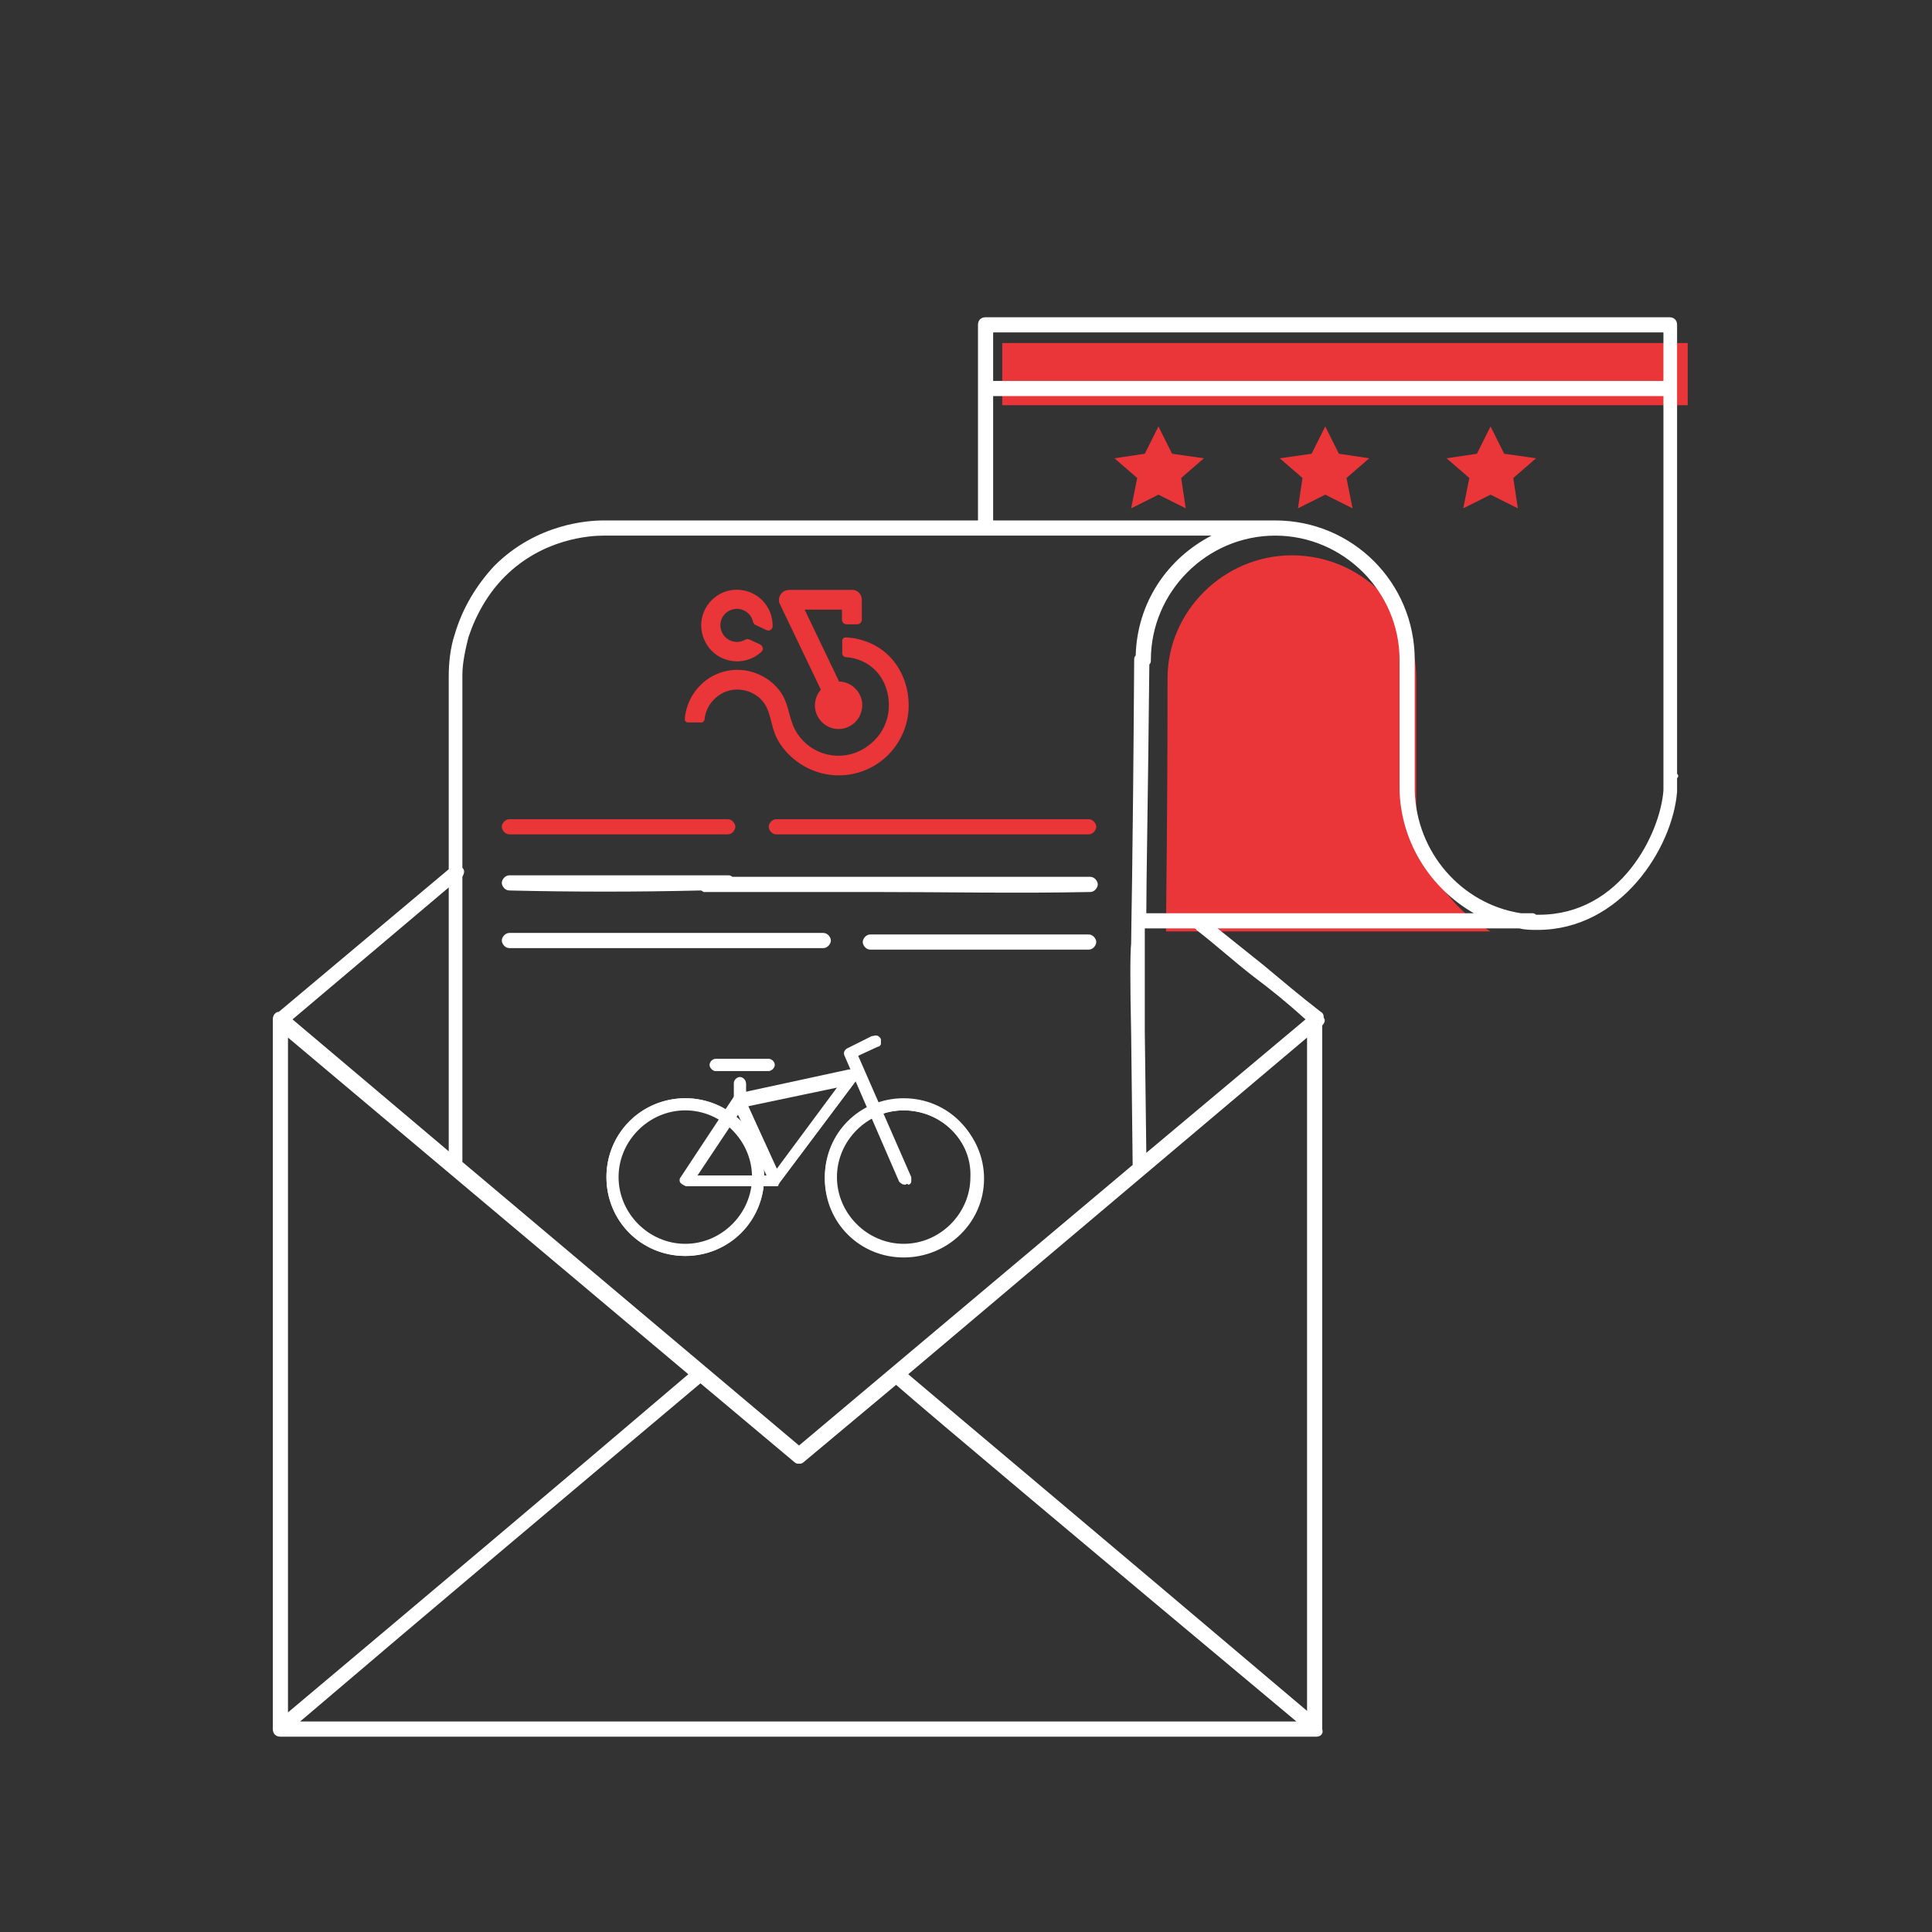 <?xml version="1.0" encoding="UTF-8"?>
<svg id="Ebene_1" data-name="Ebene 1" xmlns="http://www.w3.org/2000/svg" xmlns:xlink="http://www.w3.org/1999/xlink" viewBox="0 0 127.4 127.4">
  <rect x="0" y="0" width="127.4" height="127.4" fill="#333333" stroke="none"/>
  <defs>
    <style>
      .cls-1 {
        clip-path: url(#clippath);
      }

      .cls-2 {
        fill: none;
      }

      .cls-2, .cls-3, .cls-4 {
        stroke-width: 0px;
      }

      .cls-3 {
        fill: #fff;
      }

      .cls-4 {
        fill: #ea3539;
      }
    </style>
    <clipPath id="clippath">
      <rect class="cls-2" x="45.17" y="38.89" width="14.76" height="12.25"/>
    </clipPath>
  </defs>
  <g>
    <path class="cls-4" d="M98.29,61.42c-2.8-1.6-4.8-4.6-4.9-8.1v-8.6c0-4.5-3.7-8.1-8.2-8.1s-8.2,3.7-8.2,8.1v.1h0c0,9.8-.1,14.4-.1,16.6,0,0,21.4,0,21.4,0Z"/>
    <rect class="cls-4" x="66.09" y="22.62" width="45.2" height="4.1"/>
    <g>
      <g>
        <g>
          <path class="cls-3" d="M59.59,82.72c-2.8,0-5-2.2-5-5s2.2-5,5-5,5,2.2,5,5-2.2,5-5,5ZM59.59,73.02c-2.6,0-4.6,2.1-4.6,4.6s2.1,4.6,4.6,4.6,4.6-2.1,4.6-4.6-2-4.6-4.6-4.6ZM45.19,82.62c-2.8,0-5-2.2-5-5s2.2-5,5-5,5,2.2,5,5-2.2,5-5,5ZM45.19,72.92c-2.6,0-4.6,2.1-4.6,4.6s2.1,4.6,4.6,4.6,4.6-2.1,4.6-4.6-2-4.6-4.6-4.6Z"/>
          <path class="cls-3" d="M59.59,82.82c-2.8,0-5.2-2.3-5.2-5.2s2.3-5.2,5.2-5.2,5.2,2.3,5.2,5.2-2.3,5.2-5.2,5.2ZM59.59,72.82c-2.7,0-4.9,2.2-4.9,4.9s2.2,4.9,4.9,4.9,4.9-2.2,4.9-4.9-2.2-4.9-4.9-4.9ZM45.19,82.82c-2.9,0-5.2-2.3-5.2-5.2s2.3-5.2,5.2-5.2,5.2,2.3,5.2,5.2-2.4,5.2-5.2,5.2ZM45.19,72.72c-2.7,0-4.9,2.2-4.9,4.9s2.2,4.9,4.9,4.9,4.9-2.2,4.9-4.9-2.2-4.9-4.9-4.9ZM59.59,82.52c-2.6,0-4.8-2.2-4.8-4.8s2.2-4.8,4.8-4.8,4.8,2.2,4.8,4.8-2.1,4.8-4.8,4.8ZM59.59,73.22c-2.5,0-4.5,2-4.5,4.5s2,4.5,4.5,4.5,4.5-2,4.5-4.5-2-4.5-4.5-4.5ZM45.19,82.42c-2.6,0-4.8-2.2-4.8-4.8s2.1-4.8,4.8-4.8,4.8,2.2,4.8,4.8-2.2,4.8-4.8,4.8ZM45.19,73.12c-2.5,0-4.5,2-4.5,4.5s2,4.5,4.5,4.5,4.5-2,4.5-4.5-2-4.5-4.5-4.5Z"/>
        </g>
        <g>
          <path class="cls-3" d="M59.59,82.72c-2.8,0-5.1-2.3-5.1-5.1s2.3-5.1,5.1-5.1,5.1,2.3,5.1,5.1-2.3,5.1-5.1,5.1ZM59.59,72.72c-2.7,0-5,2.2-5,5s2.2,5,5,5,5-2.2,5-5-2.2-5-5-5ZM45.19,82.72c-2.8,0-5.1-2.3-5.1-5.1s2.3-5.1,5.1-5.1,5.1,2.3,5.1,5.1-2.3,5.1-5.1,5.1ZM45.19,72.62c-2.7,0-5,2.2-5,5s2.2,5,5,5,5-2.2,5-5-2.3-5-5-5ZM59.59,82.42c-2.6,0-4.7-2.1-4.7-4.7s2.1-4.7,4.7-4.7,4.7,2.1,4.7,4.7-2.1,4.7-4.7,4.7ZM59.59,73.12c-2.5,0-4.6,2.1-4.6,4.6s2.1,4.6,4.6,4.6,4.6-2.1,4.6-4.6-2.1-4.6-4.6-4.6ZM45.19,82.32c-2.6,0-4.7-2.1-4.7-4.7s2.1-4.7,4.7-4.7,4.7,2.1,4.7,4.7-2.1,4.7-4.7,4.7ZM45.19,73.02c-2.5,0-4.6,2.1-4.6,4.6s2.1,4.6,4.6,4.6,4.6-2.1,4.6-4.6-2.1-4.6-4.6-4.6Z"/>
          <path class="cls-3" d="M59.59,82.92c-2.9,0-5.2-2.3-5.2-5.2s2.3-5.2,5.2-5.2,5.3,2.3,5.3,5.2-2.4,5.2-5.3,5.2ZM59.59,73.22c-2.4,0-4.4,2-4.4,4.4s2,4.4,4.4,4.4,4.4-2,4.4-4.4c.1-2.4-1.9-4.4-4.4-4.4ZM45.19,82.82c-2.9,0-5.2-2.3-5.2-5.2s2.4-5.2,5.2-5.2,5.2,2.3,5.2,5.2-2.3,5.2-5.2,5.2ZM45.19,73.22c-2.4,0-4.4,2-4.4,4.4s2,4.4,4.4,4.4,4.4-2,4.4-4.4-2-4.4-4.4-4.4Z"/>
        </g>
      </g>
      <g>
        <g>
          <path class="cls-3" d="M50.69,70.42h-3.5c-.1,0-.2-.1-.2-.2s.1-.2.2-.2h3.5c.1,0,.2.1.2.2s-.1.2-.2.2Z"/>
          <path class="cls-3" d="M50.69,70.62h-3.5c-.2,0-.3-.2-.3-.3s.1-.3.3-.3h3.5c.2,0,.3.2.3.3s-.2.3-.3.3ZM47.09,70.22h0q0,.07,0,0l3.5.1h0l-3.5-.1h0Z"/>
        </g>
        <g>
          <path class="cls-3" d="M50.69,70.52h-3.5c-.1,0-.2-.1-.2-.2s.1-.2.2-.2h3.5c.1,0,.2.1.2.2s-.1.2-.2.2ZM47.09,70.12c-.1,0-.1.1-.1.1l.1.1h3.5c.1,0,.1-.1.1-.1l-.1-.1h-3.5Z"/>
          <path class="cls-3" d="M50.69,70.62h-3.5c-.2,0-.4-.2-.4-.4s.2-.4.4-.4h3.5c.2,0,.4.2.4.4s-.2.4-.4.4Z"/>
        </g>
      </g>
      <g>
        <g>
          <path class="cls-3" d="M59.69,77.92c-.07,0-.13-.03-.2-.1l-3.6-8.3c0-.1,0-.2.1-.2l1.6-.8c.1,0,.2,0,.2.1s0,.2-.1.2l-1.5.7,3.5,8.2c.3,0,.2.2,0,.2q.07,0,0,0h0Z"/>
          <path class="cls-3" d="M59.69,78.02c-.1,0-.3-.1-.3-.2l-3.6-8.3c-.1-.2,0-.4.2-.4l1.6-.8c.2-.1.4,0,.5.2v.3c0,.1-.1.2-.2.2l-1.3.6,3.5,8v.3c0,.1-.1.2-.2.2-.07-.07-.13-.1-.2-.1ZM57.69,68.62h0l-1.6.8h0l3.6,8.3h0l-3.6-8.3,1.6-.8h0q.07,0,0,0Z"/>
        </g>
        <g>
          <path class="cls-3" d="M59.69,77.92c-.1,0-.2-.1-.2-.2l-3.6-8.2c0-.1,0-.3.1-.3l1.6-.8c.1-.1.3,0,.3.1.1.1,0,.3-.1.3l-1.4.7,3.5,8.1c.1.1.1.3-.2.3q.07,0,0,0ZM57.69,68.52h0l-1.7.8c-.1,0-.1.1-.1.2l3.6,8.3c0,.1.1.1.2.1s.1-.1.1-.2l-3.6-8.2,1.5-.7c.1,0,.1-.1,0-.3q.07,0,0,0Z"/>
          <path class="cls-3" d="M59.69,78.12c-.2,0-.3-.1-.4-.2l-3.6-8.3c-.1-.2,0-.4.2-.5l1.6-.8h.3c.1,0,.2.1.2.2v.3c0,.1-.1.2-.2.2l-1.3.6,3.5,8c.1.2,0,.4-.3.5.2,0,.1,0,0,0ZM57.79,68.62h0c-.1,0,0,0,0,0Z"/>
        </g>
      </g>
      <g>
        <g>
          <g>
            <path class="cls-3" d="M51.19,78.02h-5.9c-.07,0-.13-.03-.2-.1v-.2l3.5-5.3.1-.1,7.4-1.6c.1,0,.2,0,.2.1v.2l-5.1,6.8c.07.13.07.2,0,.2ZM45.69,77.72h5.4l4.7-6.4-6.8,1.4s-3.3,5-3.3,5Z"/>
            <path class="cls-3" d="M51.19,78.22h-5.9c-.1,0-.2-.1-.3-.2s0-.2,0-.3l3.5-5.3c0-.1.1-.1.2-.1l7.4-1.6c.1,0,.3,0,.3.2.1.1.1.3,0,.4l-5.1,6.8c.1,0,0,.1-.1.1ZM56.29,71.02h0l-7.4,1.6-3.6,5.3h5.9l5.1-6.9h0ZM51.19,77.82h-5.8l3.5-5.2,7.3-1.5-5,6.7ZM45.89,77.52h5.1l4.4-6-6.4,1.3-3.1,4.7Z"/>
          </g>
          <g>
            <path class="cls-3" d="M51.19,78.12h-5.9c-.1,0-.2,0-.2-.1v-.2l3.5-5.3s.1-.1.2-.1l7.4-1.6c.1,0,.2,0,.3.1s0,.2,0,.3l-5.1,6.8c0,.1-.1.1-.2.1ZM56.29,70.92s-.1,0,0,0l-7.5,1.6h-.1l-3.5,5.3v.1l.1.1h6l5.1-6.8c0-.13-.03-.23-.1-.3.1,0,0,0,0,0ZM51.09,77.72h-5.6l3.4-5h0l7-1.5v.1s-4.8,6.4-4.8,6.4ZM45.79,77.62h5.3l4.6-6.2-6.7,1.4s-3.2,4.8-3.2,4.8Z"/>
            <path class="cls-3" d="M51.19,78.22h-5.9c-.1,0-.3-.1-.4-.2-.1-.1-.1-.3,0-.4l3.5-5.3c.1-.1.1-.2.2-.2l7.4-1.6c.2,0,.3,0,.4.2.1.1.1.3,0,.5l-5.1,6.8c.1.2,0,.2-.1.2ZM45.99,77.52h4.9l4.3-5.8-6.2,1.3-3,4.5Z"/>
          </g>
        </g>
        <g>
          <g>
            <path class="cls-3" d="M51.09,77.82c-.07,0-.13-.03-.2-.1l-2.3-4.9v-1.4c0-.1.1-.2.2-.2s.2.1.2.2v1.2l2.2,4.8c.2.2.1.3-.1.4.1-.1.1,0,0,0Z"/>
            <path class="cls-3" d="M51.09,77.92c-.1,0-.2-.1-.3-.2l-2.3-4.9v-1.4c0-.2.1-.3.3-.3s.3.2.3.3v1.2l2.2,4.8v.3c0,.1-.1.2-.2.2q.07,0,0,0ZM48.89,71.42s-.1,0,0,0v1.3l2.3,4.9h0l-2.3-5v-1.2h0Z"/>
          </g>
          <g>
            <path class="cls-3" d="M51.09,77.82c-.1,0-.2-.1-.2-.1l-2.3-4.9v-1.4c0-.1.1-.2.2-.2s.2.1.2.2v1.2l2.2,4.8c.1.1,0,.3-.1.4q.07,0,0,0ZM48.89,71.32c-.1,0-.1.1-.1.1v1.3h0l2.3,4.9c0,.1.1.1.2.1s.1-.1.1-.2l-2.2-4.9v-1.2c-.2-.1-.3-.1-.3-.1Z"/>
            <path class="cls-3" d="M51.09,78.02c-.2,0-.3-.1-.4-.2l-2.3-4.9v-1.5c0-.2.2-.4.4-.4s.4.2.4.4v1.2l2.2,4.8v.3c0,.1-.1.2-.2.2.1.1,0,.1-.1.1Z"/>
          </g>
        </g>
      </g>
    </g>
    <g>
      <path class="cls-4" d="M33.59,55.02h14.4c.3,0,.5-.3.5-.5s-.2-.5-.5-.5h-14.4c-.3,0-.5.3-.5.5s.2.5.5.5Z"/>
      <path class="cls-3" d="M71.79,61.62h-14.4c-.3,0-.5.3-.5.5s.2.5.5.5h14.4c.3,0,.5-.3.5-.5s-.2-.5-.5-.5Z"/>
      <path class="cls-3" d="M33.59,58.72c4.2.1,8.4.1,12.6,0,.1,0,.2.1.2.1h11.1c4.8,0,9.6.1,14.4,0,.3,0,.5-.3.5-.5s-.2-.5-.5-.5h-23.6c-.1-.1-.2-.1-.3-.1h-14.4c-.3,0-.5.3-.5.5s.2.5.5.5Z"/>
      <path class="cls-4" d="M51.19,55.02h20.6c.3,0,.5-.3.5-.5s-.2-.5-.5-.5h-20.6c-.3,0-.5.3-.5.5s.2.5.5.5Z"/>
      <path class="cls-3" d="M54.29,61.52h-20.7c-.3,0-.5.3-.5.5s.2.5.5.5h20.7c.3,0,.5-.3.5-.5s-.2-.5-.5-.5Z"/>
    </g>
    <g>
      <polygon class="cls-4" points="89.19 33.52 87.39 32.62 85.59 33.52 85.89 31.52 84.39 30.22 86.49 29.92 87.39 28.12 88.29 29.92 90.29 30.22 88.79 31.52 89.19 33.52"/>
      <polygon class="cls-4" points="78.19 33.52 76.39 32.62 74.59 33.52 74.99 31.52 73.49 30.22 75.49 29.92 76.39 28.12 77.29 29.92 79.39 30.22 77.89 31.52 78.19 33.52"/>
      <polygon class="cls-4" points="100.09 33.52 98.29 32.62 96.49 33.52 96.89 31.52 95.39 30.22 97.39 29.92 98.29 28.12 99.19 29.92 101.29 30.22 99.79 31.52 100.09 33.52"/>
    </g>
    <path class="cls-3" d="M110.59,51.02v-29.6c0-.3-.2-.5-.5-.5h-45.1c-.3,0-.5.2-.5.5v12.9h-24.7c-1,0-4.4.2-7.2,3-1.2,1.3-2.1,2.8-2.6,4.5-.3.9-.4,1.9-.4,2.8v12.7l-11.2,9.4h0c-.2,0-.4.2-.4.5v46.8h0c0,.3.2.5.5.5h68.3c.3,0,.5-.2.4-.5v-46.4c.2-.2.2-.4.1-.5,0-.1,0-.3-.2-.4-1.3-1-2.6-2.1-3.8-3.1-1-.8-2-1.6-3-2.4h19.9c.4.1.8.1,1.2.1,5.5,0,8.9-5.4,9.2-9.1v-.9c.1-.1.1-.2,0-.3ZM109.69,21.92v3.2h-44.2v-3.2h44.2ZM30.49,44.52c0-.8.2-1.7.4-2.5.5-1.5,1.3-2.9,2.4-4,2.5-2.5,5.6-2.7,6.5-2.7h40.1c-2.9,1.5-4.9,4.4-5,7.9-.1.1-.1.2-.1.3-.1,14.8-.2,17.5-.2,18.7-.07.67-.07,2.63,0,5.9l.1,8.7-22,18.5-22.2-18.7v-18.8c.1-.2.2-.4,0-.6,0,0,0-12.7,0-12.7ZM86.19,112.82c-13.7-11.6-23.6-19.9-26.3-22.2l26.3-22.2v44.4ZM18.99,68.42l26.4,22.2c-8.8,7.5-17.6,14.9-26.4,22.3v-44.5ZM46.19,91.22l6.2,5.2c.1.1.2.1.3.1s.2,0,.3-.1l6.1-5.1c2.4,2.1,12.4,10.5,26.4,22.2H19.79c8.8-7.5,17.6-14.9,26.4-22.3ZM29.59,75.92l-10.3-8.7,10.3-8.7s0,17.4,0,17.4ZM78.89,61.32c1.3,1,2.5,2.1,3.8,3.1,1.2.9,2.3,1.8,3.4,2.8l-10.5,8.8-.1-8v-6.8h3.2c.2,0,.2.1.2.1ZM75.59,60.22c0-2.2.1-6.7.2-16.4.1-.1.1-.2.1-.3,0-4.5,3.7-8.2,8.2-8.2s8.2,3.7,8.2,8.2v8.6c.1,3.5,2.1,6.5,4.9,8.1,0,0-21.6,0-21.6,0ZM109.69,52.12c-.2,2.8-2.8,8.2-8.2,8.2h-.2c-.1-.1-.2-.1-.3-.1h-.7c-3.9-.6-6.9-4-7-8.1v-8.6c0-5.1-4.1-9.2-9.2-9.2h-18.6v-8.2h44.2s0,26,0,26Z"/>
  </g>
  <g class="cls-1">
    <g>
      <path class="cls-4" d="M58.69,43.32c-.75-.78-1.78-1.23-2.91-1.29-.06,0-.12.02-.17.06-.04.04-.07.1-.07.16h0v.85c0,.06.03.11.07.16.04.04.1.07.15.07.78.05,1.49.37,2,.91.59.62.89,1.49.85,2.44-.05,1.03-.58,1.96-1.45,2.56-.4.28-.85.47-1.33.55-.48.08-.97.05-1.43-.08-.47-.13-.9-.37-1.26-.69-.36-.32-.65-.72-.84-1.17-.1-.27-.19-.54-.26-.82-.08-.33-.18-.64-.31-.95-.52-1.13-1.79-1.91-3.1-1.91-.88,0-1.72.33-2.36.93s-1.04,1.41-1.11,2.29c0,.03,0,.06,0,.09,0,.03.02.06.04.08s.04.04.07.06c.03,0,.06.02.09.02h.86c.06,0,.11,0,.16-.05.04-.04.07-.09.08-.15.04-.42.21-.83.48-1.16.27-.33.63-.58,1.03-.71.9-.29,1.96.08,2.46.86.23.36.34.79.44,1.2.06.25.13.5.22.74.24.63.71,1.25,1.34,1.75.82.65,1.83,1.01,2.88,1.01,1.22,0,2.4-.49,3.26-1.35.86-.87,1.35-2.04,1.35-3.26s-.44-2.38-1.24-3.21h0Z"/>
      <path class="cls-4" d="M56.19,38.9h-4.14c-.1,0-.2.02-.29.06s-.17.1-.24.18c-.08.1-.13.21-.15.34-.02.12,0,.25.06.36l2.7,5.64c-.24.27-.37.61-.39.96-.02.36.09.71.3.99.21.29.51.49.85.59.34.09.71.07,1.03-.08.33-.14.59-.39.76-.71.16-.32.22-.68.15-1.03s-.26-.66-.53-.89-.61-.36-.97-.37l-2.27-4.74h2.46v.66c0,.08.03.16.09.22s.14.09.22.09h.69c.08,0,.16-.03.22-.09s.09-.14.09-.22v-1.31c0-.18-.07-.34-.19-.47-.12-.12-.29-.19-.47-.19h.02Z"/>
      <path class="cls-4" d="M49.59,39.11c-.39-.18-.82-.25-1.24-.21-.43.04-.83.2-1.17.46-.34.26-.61.6-.77,1s-.21.83-.14,1.25.25.82.52,1.15c.28.33.63.58,1.04.72s.84.17,1.26.08c.42-.09.81-.29,1.12-.58.03-.03.06-.07.08-.12.02-.04.02-.09,0-.14,0-.05-.03-.09-.05-.13-.03-.04-.07-.07-.11-.09l-.71-.33s-.09-.03-.14-.03-.09.02-.13.04c-.15.09-.33.14-.51.15-.18,0-.36-.03-.52-.11-.25-.12-.44-.33-.54-.59-.1-.26-.1-.54,0-.8.09-.22.24-.4.44-.52.2-.12.43-.18.66-.16s.45.11.63.27c.18.15.3.36.35.59,0,.04.03.08.06.12.03.04.06.06.1.08l.72.34s.09.03.14.03.09-.02.13-.04c.04-.03.07-.06.1-.1.02-.04.04-.09.04-.14,0-.46-.11-.91-.36-1.3-.24-.39-.59-.7-1.01-.89Z"/>
    </g>
  </g>
</svg>